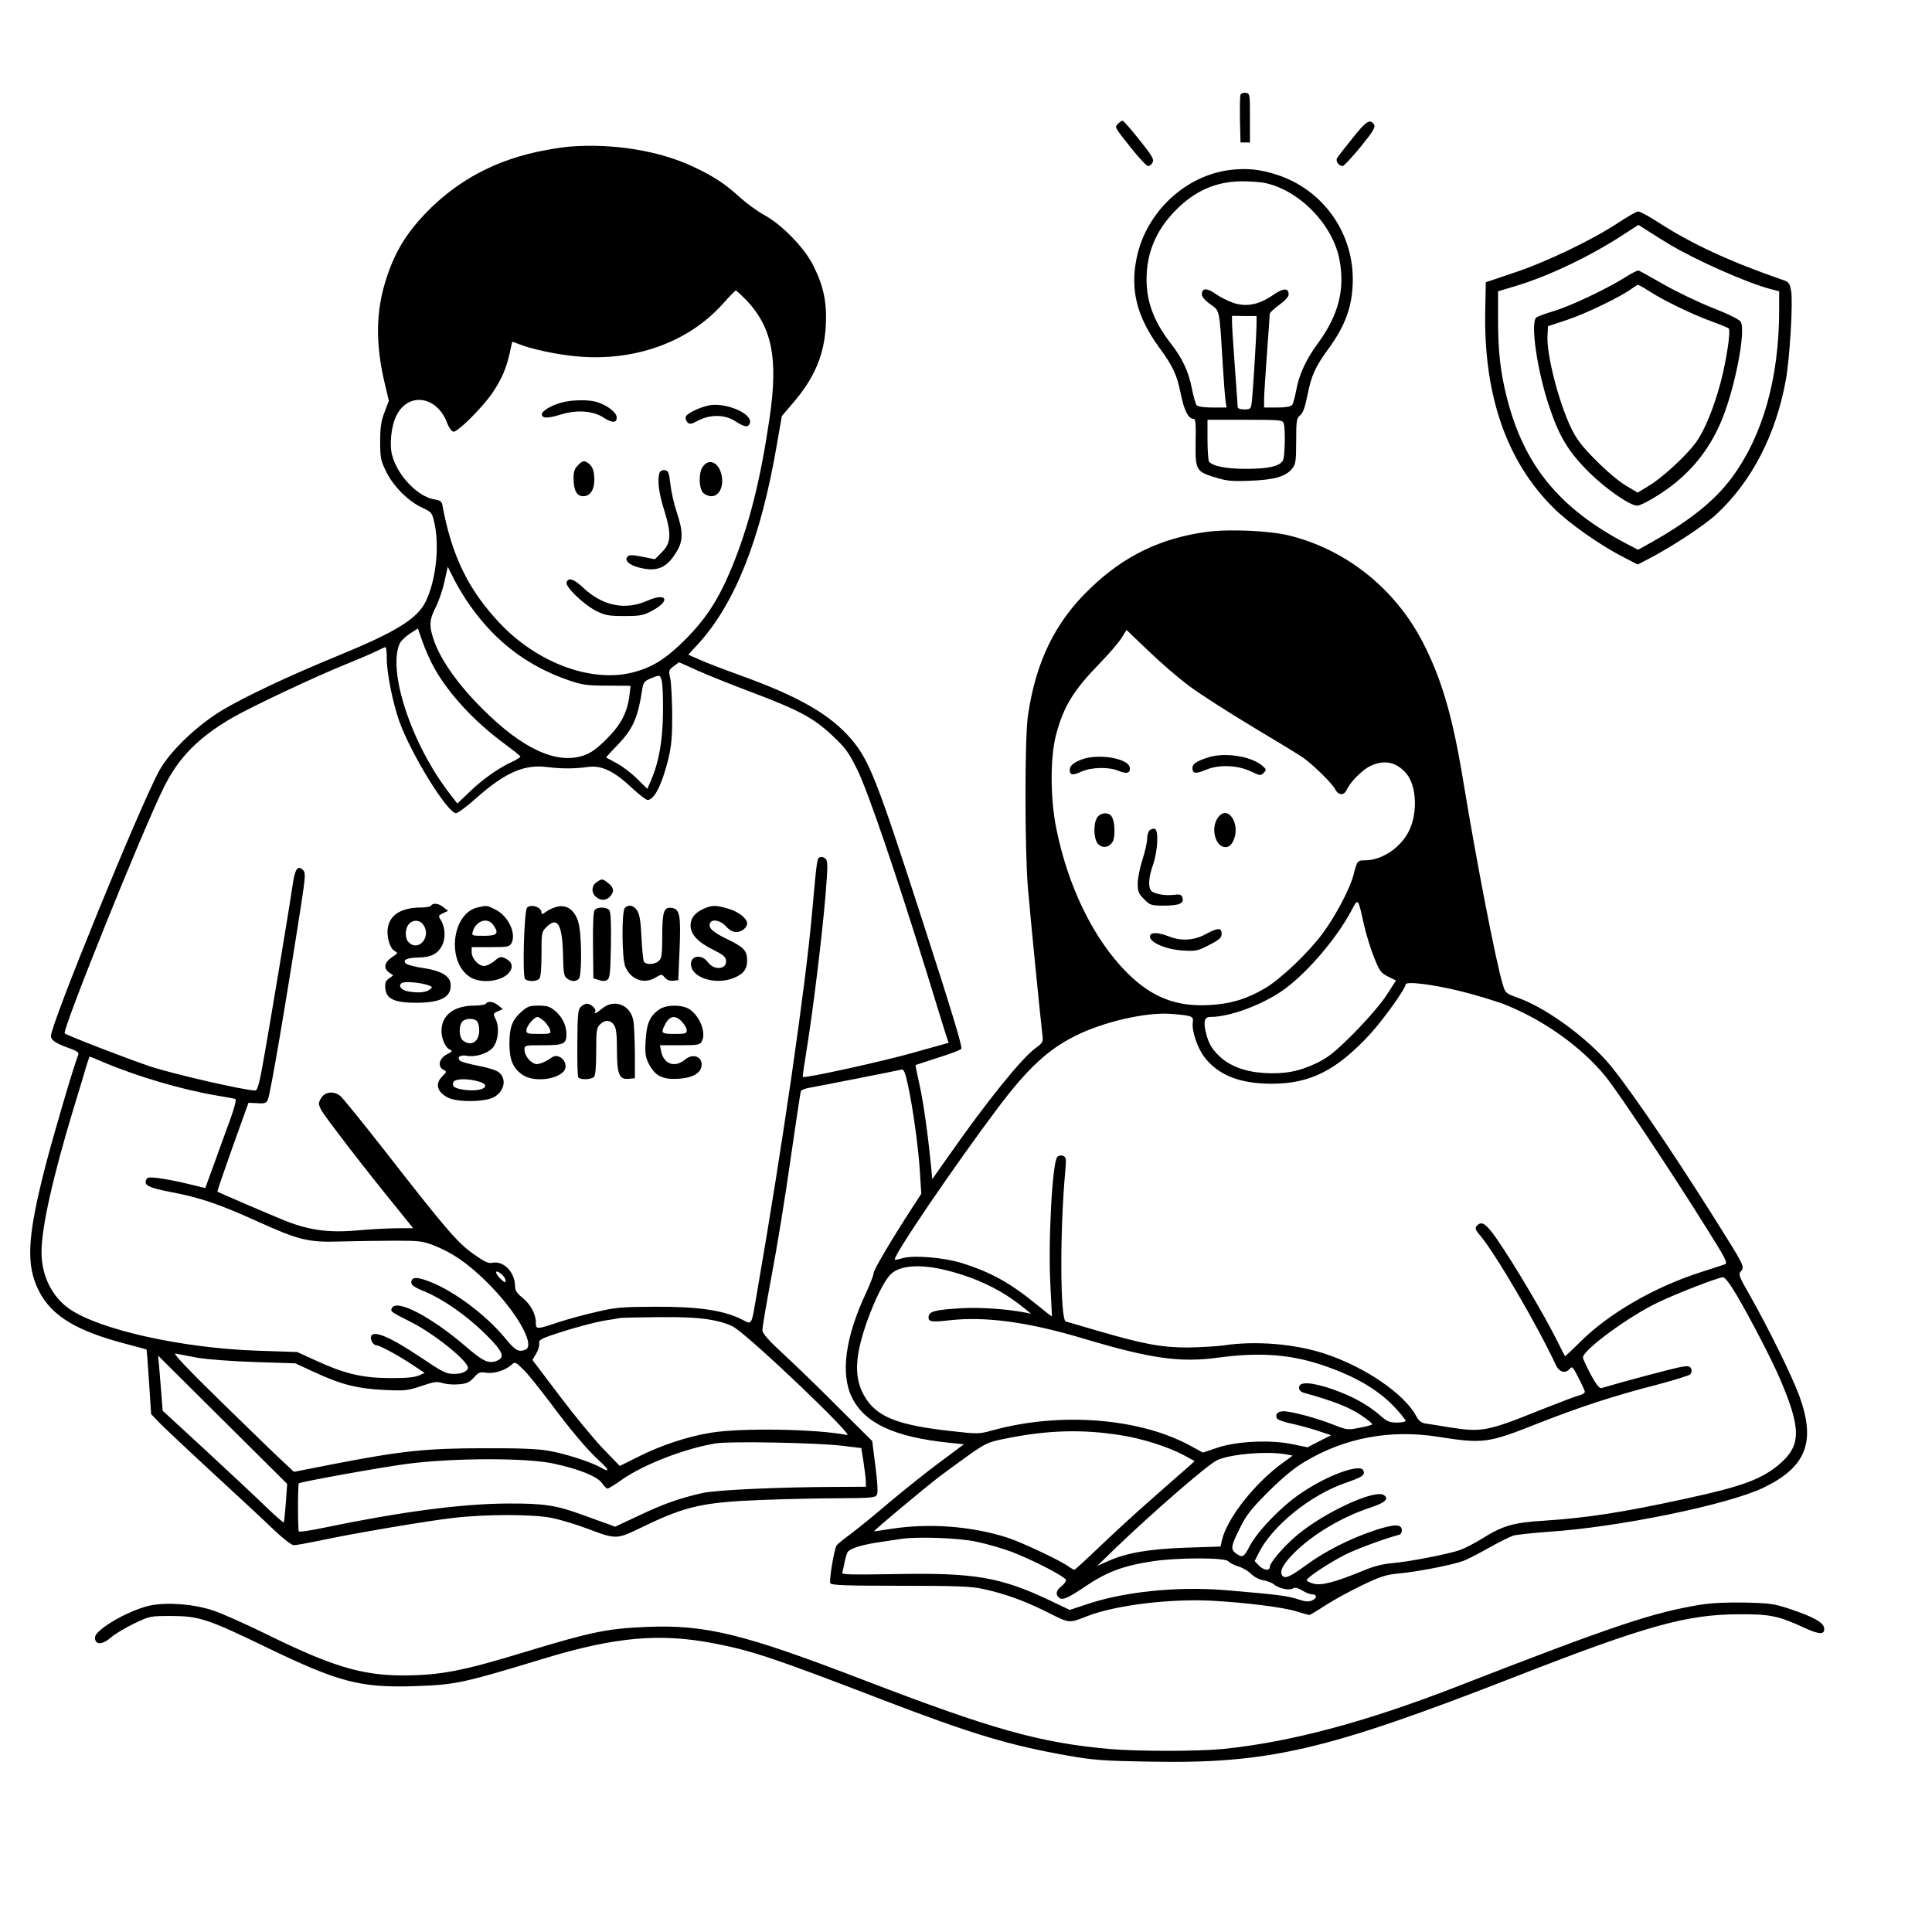 <svg xmlns="http://www.w3.org/2000/svg" width="1024pt" height="1024pt" viewBox="0 0 1024 1024" preserveAspectRatio="xMidYMid meet" style="background-color:transparent;"><g transform="translate(0,1024) scale(0.1,-0.1)" fill="#000000" stroke="none"><path d="M6575 9738 c-3 -8 -4 -68 -3 -134 l3 -119 25 0 25 0 0 130 c0 127 0 130 -23 133 -12 2 -24 -3 -27 -10z"></path><path d="M5926 9584 c-19 -19 -21 -15 71 -131 41 -51 80 -93 88 -93 8 0 19 8 24 19 9 16 -3 36 -70 120 -44 55 -84 101 -89 101 -5 0 -16 -7 -24 -16z"></path><path d="M7169 9508 c-41 -51 -78 -98 -82 -106 -10 -15 9 -42 29 -42 7 0 50 46 95 101 66 81 80 105 72 118 -21 33 -41 21 -114 -71z"></path><path d="M3020 9463 c-25 -2 -83 -10 -129 -19 -257 -47 -467 -158 -639 -338 -100 -106 -157 -200 -201 -332 -60 -178 -63 -354 -10 -574 l20 -84 -23 -61 c-18 -47 -23 -80 -23 -155 0 -88 3 -101 33 -162 38 -77 117 -156 192 -190 47 -22 50 -25 62 -78 29 -126 8 -311 -47 -421 -47 -91 -157 -159 -472 -288 -246 -101 -472 -207 -598 -281 -137 -81 -282 -219 -340 -323 -100 -181 -575 -1344 -575 -1408 0 -22 27 -40 98 -65 39 -14 51 -22 47 -34 -26 -65 -136 -441 -176 -597 -95 -372 -102 -518 -33 -655 68 -134 201 -214 473 -284 52 -13 96 -26 98 -27 1 -2 7 -80 13 -173 l11 -169 47 -49 c26 -26 153 -146 282 -265 129 -119 274 -253 321 -299 51 -48 94 -82 107 -82 11 0 71 11 134 24 167 36 564 104 713 121 173 20 423 20 523 -1 42 -9 124 -33 182 -55 160 -60 155 -60 300 10 226 109 317 129 630 141 129 5 317 9 417 9 163 1 183 3 191 19 6 10 3 67 -8 150 l-17 134 -172 171 c-94 95 -225 222 -290 282 -89 82 -119 116 -120 135 -1 14 22 144 49 290 28 146 73 423 100 615 28 193 52 355 55 362 2 6 23 14 47 18 41 7 458 89 487 96 11 3 19 -17 32 -76 27 -120 58 -346 65 -471 l7 -111 -48 -74 c-112 -173 -205 -330 -205 -348 0 -10 -18 -56 -39 -102 -111 -236 -137 -430 -76 -555 67 -137 224 -211 517 -241 l77 -8 -137 -102 c-75 -56 -193 -151 -262 -209 -69 -59 -157 -131 -197 -161 -39 -29 -75 -58 -79 -64 -13 -22 -41 -188 -33 -201 7 -10 86 -13 371 -13 299 0 376 -3 439 -17 115 -25 218 -62 340 -123 119 -60 112 -60 214 -20 148 57 432 92 655 81 184 -10 383 -35 452 -57 33 -10 64 -19 67 -19 4 0 43 23 87 52 43 28 131 76 194 106 100 48 126 56 201 63 95 9 269 43 333 65 22 8 84 40 137 70 53 30 112 59 130 65 19 5 102 14 184 20 373 24 955 144 1142 234 229 111 279 244 188 491 -42 111 -160 350 -258 524 -61 106 -64 116 -50 132 21 24 21 25 -144 287 -254 403 -490 745 -579 840 -133 141 -321 273 -460 323 -64 23 -65 24 -80 73 -37 127 -136 634 -209 1078 -56 340 -113 536 -213 731 -146 284 -405 492 -707 567 -103 26 -319 36 -438 20 -245 -33 -440 -127 -620 -301 -185 -177 -288 -389 -329 -675 -17 -118 -17 -707 0 -910 13 -155 68 -710 77 -780 5 -38 2 -42 -36 -70 -76 -56 -256 -279 -462 -573 l-86 -122 -5 57 c-19 192 -42 351 -62 442 -13 58 -23 105 -21 106 1 1 55 18 119 39 64 20 120 41 123 47 7 10 -51 201 -211 695 -234 725 -277 834 -371 945 -112 131 -276 226 -583 337 -91 33 -191 71 -223 86 l-59 26 57 62 c192 213 327 554 411 1043 l28 160 64 75 c110 129 161 251 169 405 6 121 -11 206 -65 315 -46 94 -167 219 -261 270 -35 19 -91 60 -125 90 -83 76 -141 114 -249 165 -181 86 -426 126 -657 108z m937 -815 c136 -145 168 -309 122 -623 -48 -328 -108 -568 -200 -792 -71 -171 -135 -270 -248 -384 -104 -103 -173 -146 -277 -173 -219 -56 -506 50 -705 261 -168 178 -255 358 -305 629 -3 16 -13 23 -42 27 -88 15 -194 125 -223 232 -16 56 -6 155 21 210 62 129 216 108 270 -37 9 -24 23 -44 33 -46 22 -4 158 132 210 210 47 71 71 128 88 204 7 32 13 60 14 62 1 1 17 -4 36 -12 63 -26 203 -56 307 -65 307 -28 595 76 777 283 32 36 62 66 65 66 4 0 29 -24 57 -52z m-1464 -1620 c137 -193 305 -319 522 -394 70 -24 96 -28 204 -28 l123 -1 -5 -45 c-11 -95 -45 -160 -121 -236 -55 -55 -84 -75 -125 -89 -143 -47 -324 37 -536 250 -123 122 -215 251 -252 352 -30 83 -29 116 7 186 16 32 37 93 46 136 l17 77 37 -73 c21 -40 58 -101 83 -135z m-191 -329 c76 -136 213 -284 368 -398 47 -35 86 -66 88 -70 1 -4 -17 -16 -40 -27 -72 -32 -160 -94 -228 -160 l-66 -63 -40 52 c-202 260 -332 652 -265 797 7 14 31 37 54 52 l42 27 25 -72 c14 -40 42 -102 62 -138z m3997 -92 c55 -42 207 -139 338 -218 131 -78 254 -153 273 -167 55 -40 150 -134 166 -164 18 -35 47 -36 62 -4 19 42 85 108 127 127 74 34 137 20 189 -41 55 -66 61 -211 13 -306 -45 -89 -144 -154 -233 -154 -39 0 -41 -2 -60 -77 -20 -76 -98 -223 -167 -315 -77 -102 -219 -237 -302 -286 -99 -58 -183 -83 -295 -89 -175 -10 -306 41 -436 171 -177 177 -313 454 -376 768 -32 160 -32 378 0 496 40 148 91 232 227 372 51 52 104 114 119 138 l27 43 114 -109 c63 -61 159 -144 214 -185z m-4249 142 c0 -76 32 -235 66 -331 63 -176 256 -488 301 -488 10 0 58 36 106 79 156 138 257 182 382 165 72 -9 141 -9 212 1 70 10 138 -22 230 -109 39 -36 77 -66 85 -66 36 0 76 80 110 216 17 72 21 117 21 234 -1 80 -5 166 -10 192 -10 44 -9 47 18 67 l28 21 98 -44 c54 -24 183 -76 287 -115 252 -95 329 -137 427 -229 71 -67 87 -88 135 -186 56 -116 203 -546 369 -1081 47 -154 92 -298 99 -321 l14 -41 -182 -51 c-159 -46 -583 -139 -591 -130 -2 2 8 68 21 148 34 210 81 597 99 810 13 160 13 186 1 198 -8 8 -21 12 -29 9 -17 -6 -17 -8 -43 -297 -35 -393 -157 -1234 -289 -1995 -36 -207 -24 -186 -92 -154 -97 46 -230 64 -453 63 -175 -1 -207 -3 -311 -28 -64 -14 -156 -40 -205 -56 -110 -37 -114 -37 -114 1 0 45 -28 96 -71 131 -29 23 -39 39 -39 60 0 74 -60 137 -120 125 -21 -5 -42 5 -101 47 -83 58 -145 130 -473 551 -112 143 -215 270 -229 283 -34 32 -86 27 -106 -10 -14 -24 -14 -30 1 -60 16 -32 238 -321 405 -525 l83 -103 -82 0 c-46 0 -140 -5 -209 -11 -160 -15 -270 1 -410 60 -130 54 -333 142 -337 145 -1 2 35 108 81 237 l84 234 46 -2 c41 -3 49 0 57 20 14 32 96 516 176 1031 23 150 24 170 11 184 -30 29 -44 7 -57 -85 -16 -112 -134 -822 -162 -970 -13 -73 -25 -113 -34 -113 -56 0 -435 87 -559 128 -130 44 -440 164 -452 175 -15 16 415 1083 527 1307 78 156 181 260 358 364 102 59 432 215 607 286 72 29 146 61 165 71 19 10 38 18 43 19 4 0 7 -27 7 -61z m1457 -116 c5 -16 8 -91 7 -168 -1 -148 -22 -267 -64 -362 l-19 -44 -54 53 c-29 29 -77 66 -107 82 -30 16 -56 30 -57 31 -2 1 24 29 56 62 86 88 112 147 136 305 5 30 12 39 43 52 50 20 50 20 59 -11z m3722 -1293 c12 -52 36 -131 54 -175 29 -72 36 -82 74 -101 l42 -21 -51 -79 c-30 -46 -103 -130 -172 -200 -101 -101 -134 -127 -196 -158 -94 -45 -171 -60 -283 -53 -100 7 -180 37 -235 90 -41 39 -58 71 -72 130 -12 56 -5 77 26 77 107 0 290 70 400 153 123 93 271 268 347 411 36 67 34 70 66 -74z m518 -355 c76 -19 174 -49 218 -65 210 -81 417 -228 546 -387 69 -86 339 -491 528 -793 105 -167 120 -195 104 -201 -10 -3 -69 -23 -132 -43 -244 -79 -479 -215 -630 -363 -46 -46 -85 -82 -86 -81 -2 2 -20 37 -40 78 -71 142 -226 404 -318 538 -56 81 -80 100 -103 81 -19 -16 -18 -23 11 -57 83 -99 302 -474 400 -684 19 -42 52 -51 76 -22 11 14 17 8 45 -48 18 -34 33 -68 34 -74 0 -7 -12 -15 -27 -19 -16 -3 -111 -40 -213 -80 -278 -112 -307 -117 -479 -90 -53 9 -110 18 -126 20 -22 4 -36 15 -49 40 -63 117 -270 259 -481 329 -158 53 -369 71 -540 45 -38 -5 -124 -10 -190 -11 -138 0 -235 18 -475 88 -85 25 -162 47 -171 50 -30 9 -32 478 -3 795 6 68 5 77 -12 83 -10 4 -23 1 -30 -6 -27 -28 -50 -463 -36 -693 4 -82 8 -151 7 -152 -1 -1 -35 25 -76 59 -144 118 -244 174 -403 224 -95 29 -250 42 -310 26 -22 -7 -41 -10 -43 -8 -14 13 318 501 549 808 154 204 262 305 406 377 151 76 380 128 512 117 110 -9 117 -12 112 -46 -6 -43 24 -133 61 -182 74 -97 189 -142 357 -142 204 0 343 70 521 262 69 75 189 242 189 264 0 19 150 0 297 -37z m-7201 -374 c179 -76 414 -145 594 -176 52 -9 100 -17 107 -20 7 -2 -2 -39 -28 -112 -22 -59 -60 -165 -85 -234 l-46 -126 -95 23 c-52 13 -122 26 -154 30 -50 6 -60 4 -65 -11 -11 -28 16 -41 136 -64 148 -28 251 -63 444 -150 231 -105 279 -117 456 -111 80 2 208 4 285 4 127 0 146 -2 207 -26 97 -39 172 -90 272 -187 161 -157 268 -343 210 -365 -36 -14 -54 -3 -107 62 -100 121 -267 247 -397 298 -72 28 -100 27 -100 -4 0 -13 18 -26 68 -46 101 -42 226 -129 325 -227 96 -95 107 -125 56 -143 -42 -14 -69 -1 -161 78 -188 161 -371 255 -392 201 -6 -17 -5 -18 104 -73 121 -61 300 -205 300 -241 0 -19 -33 -34 -76 -33 -39 0 -60 11 -167 83 -165 111 -257 151 -270 117 -6 -18 11 -48 27 -48 18 0 117 -54 194 -105 l63 -42 -33 -14 c-23 -10 -72 -14 -158 -13 -144 1 -238 24 -395 97 l-90 41 -210 7 c-398 13 -843 112 -999 223 -92 65 -146 176 -146 300 0 131 61 401 170 761 29 94 59 194 67 223 9 28 17 52 18 52 2 0 34 -13 71 -29z m4475 -1105 c158 -40 290 -104 404 -197 l40 -32 -35 7 c-97 18 -237 28 -335 22 -136 -8 -169 -16 -173 -43 -4 -29 13 -32 109 -21 191 22 420 -9 716 -98 352 -105 506 -127 708 -100 229 31 395 17 573 -46 166 -58 285 -130 370 -223 29 -31 52 -61 52 -66 0 -5 -21 -9 -46 -9 -39 0 -53 6 -89 38 -66 57 -147 102 -253 139 -111 38 -177 42 -177 8 0 -12 9 -22 25 -27 156 -43 240 -76 301 -117 38 -25 66 -48 61 -51 -4 -4 -35 -12 -69 -18 -59 -12 -65 -11 -136 17 -88 35 -222 71 -265 71 -31 0 -46 -18 -33 -39 5 -7 39 -19 78 -27 38 -8 100 -25 139 -38 l69 -23 -63 -32 -62 -32 -82 17 c-119 24 -297 15 -398 -20 l-74 -25 -61 33 c-269 150 -694 184 -1054 85 -72 -20 -77 -20 -220 -4 -289 32 -397 76 -461 188 -36 64 -46 134 -30 229 23 135 118 365 173 416 50 47 160 53 298 18z m-2359 -23 c10 -9 18 -23 18 -31 0 -12 -6 -10 -25 8 -38 35 -31 58 7 23z m6542 -106 c76 -130 188 -346 231 -447 112 -262 112 -351 -2 -449 -96 -82 -200 -120 -502 -185 -330 -72 -519 -101 -747 -116 -163 -10 -218 -26 -327 -94 -40 -25 -93 -52 -117 -61 -62 -22 -269 -62 -360 -70 -50 -4 -101 -17 -155 -40 -146 -60 -220 -80 -262 -69 -21 5 -38 14 -37 19 1 14 116 90 204 135 60 30 205 84 288 106 6 2 12 12 12 23 0 34 -39 34 -140 1 -131 -43 -266 -111 -368 -186 -84 -62 -114 -75 -127 -53 -14 22 8 62 64 118 98 98 254 191 403 240 79 26 101 46 74 66 -46 34 -310 -87 -458 -209 -71 -59 -148 -148 -148 -172 0 -22 -34 -17 -58 9 l-22 23 20 40 c72 146 275 310 461 374 91 32 105 41 95 66 -15 38 -185 -22 -327 -118 -103 -68 -233 -202 -275 -282 -31 -60 -38 -64 -72 -40 -31 21 -28 40 20 135 35 71 59 101 152 194 77 76 136 125 194 159 212 126 451 170 702 131 241 -38 266 -35 530 70 216 85 400 146 630 205 91 24 171 49 178 55 7 7 10 19 6 29 -6 15 -14 17 -48 12 -32 -4 -321 -81 -427 -113 -12 -3 -27 16 -58 72 -22 42 -41 83 -41 90 0 39 237 214 394 290 99 48 321 134 348 135 11 0 36 -33 72 -93z m-5433 -133 c51 -9 99 -25 122 -40 101 -66 637 -578 597 -570 -157 32 -562 39 -724 12 -126 -21 -264 -67 -385 -128 l-96 -48 -85 88 c-47 48 -151 174 -232 281 l-146 193 20 34 c11 18 18 43 16 54 -3 20 10 26 132 65 74 23 169 48 210 55 41 6 82 13 90 15 8 1 101 3 206 4 136 1 216 -4 275 -15z m-2726 -200 c51 -9 183 -19 305 -23 l215 -7 100 -46 c139 -65 227 -88 370 -95 112 -5 125 -4 199 21 68 23 83 25 113 15 20 -6 58 -9 86 -6 41 3 56 11 79 36 25 28 32 31 66 25 40 -6 101 13 134 43 17 16 21 14 59 -23 23 -21 86 -100 142 -174 112 -151 202 -257 265 -314 51 -46 55 -63 8 -35 -52 30 -191 75 -281 90 -54 10 -166 14 -345 13 -302 0 -438 -15 -793 -84 l-209 -41 -46 43 c-26 23 -173 165 -327 316 -189 184 -272 272 -255 268 14 -3 66 -13 115 -22z m470 -769 c-4 -55 -9 -102 -11 -104 -2 -3 -46 36 -97 85 -50 49 -194 183 -318 298 l-227 209 -6 81 c-4 45 -9 110 -12 146 l-6 65 342 -340 342 -340 -7 -100z m4425 358 c112 -17 250 -61 333 -105 l59 -32 -34 -31 c-19 -16 -104 -91 -188 -165 -85 -74 -211 -190 -281 -257 -71 -68 -131 -123 -134 -123 -4 0 -20 9 -36 20 -43 31 -245 126 -319 150 -190 61 -413 78 -615 47 -49 -8 -91 -14 -92 -13 -4 3 255 219 345 289 43 32 118 87 167 122 86 59 95 63 204 84 209 41 393 46 591 14z m-1475 -56 l100 -12 12 -75 c6 -41 12 -87 12 -102 l1 -28 -167 -1 c-292 -1 -624 -16 -698 -32 -121 -27 -206 -57 -337 -119 l-128 -60 -42 16 c-24 8 -81 29 -128 46 -142 52 -207 62 -398 61 -244 -1 -564 -43 -974 -128 -71 -15 -131 -24 -134 -20 -6 6 -6 248 0 255 9 8 423 83 572 103 241 32 632 33 777 2 138 -30 232 -68 258 -104 11 -16 24 -29 29 -29 5 0 41 22 80 50 118 81 337 165 496 190 77 12 540 3 669 -13z m2349 -45 l38 -7 -47 -34 c-154 -110 -304 -301 -329 -417 l-7 -31 -182 -6 c-198 -7 -315 -27 -416 -72 l-56 -25 100 97 c197 189 478 433 533 462 63 33 263 51 366 33z m-1641 -463 c55 -11 141 -36 189 -54 121 -47 288 -134 288 -150 0 -8 -11 -22 -25 -33 -28 -22 -32 -44 -11 -61 17 -14 47 -1 136 59 117 79 202 111 360 135 132 20 383 20 400 0 7 -8 30 -20 52 -27 22 -6 53 -24 68 -39 15 -16 44 -31 66 -35 21 -3 46 -13 55 -21 25 -21 79 -34 100 -23 13 8 27 5 51 -10 18 -11 41 -20 50 -20 28 0 31 -19 4 -32 -21 -9 -36 -8 -78 6 -54 18 -113 25 -385 48 -260 21 -544 -9 -745 -79 l-78 -26 -107 51 c-260 123 -399 147 -816 139 -239 -4 -288 -3 -283 8 3 8 8 31 12 52 4 21 11 46 16 55 10 21 83 43 188 57 41 6 86 13 100 15 86 12 299 5 393 -15z"></path><path d="M2987 8109 c-61 -14 -119 -48 -115 -67 4 -21 32 -20 108 3 81 24 167 17 220 -19 46 -30 73 -28 68 6 -4 26 -55 63 -107 78 -43 12 -121 11 -174 -1z"></path><path d="M3751 8090 c-52 -13 -109 -41 -116 -58 -3 -9 1 -22 8 -30 12 -12 21 -11 58 9 65 34 143 32 197 -4 48 -31 67 -34 76 -11 20 51 -134 116 -223 94z"></path><path d="M3065 7776 c-19 -19 -25 -35 -25 -70 0 -65 17 -96 51 -96 37 0 59 33 59 88 0 50 -12 77 -40 92 -16 9 -25 6 -45 -14z"></path><path d="M3724 7765 c-22 -33 -20 -111 2 -136 10 -11 30 -19 45 -19 39 0 64 47 55 104 -12 74 -68 102 -102 51z"></path><path d="M3496 7735 c-13 -36 -5 -107 25 -201 39 -127 36 -172 -14 -222 l-36 -36 -66 13 c-50 10 -69 11 -78 2 -20 -20 6 -45 59 -59 97 -25 149 -3 202 87 33 56 33 104 -1 206 -15 44 -30 112 -34 150 -7 61 -11 70 -29 73 -13 2 -24 -4 -28 -13z"></path><path d="M3003 7154 c-9 -23 91 -119 157 -152 48 -24 67 -27 150 -27 87 0 100 3 150 30 97 53 72 96 -29 51 -117 -52 -236 -28 -339 68 -51 48 -78 57 -89 30z"></path><path d="M6405 6226 c-61 -19 -85 -35 -85 -56 0 -31 18 -33 72 -10 67 29 170 25 241 -10 46 -22 49 -22 65 -6 16 16 15 19 -12 41 -60 48 -196 68 -281 41z"></path><path d="M5737 6216 c-47 -17 -67 -34 -67 -57 0 -28 15 -30 61 -9 54 24 145 26 196 5 45 -19 66 -13 61 17 -7 48 -163 75 -251 44z"></path><path d="M5816 5908 c-21 -29 -20 -107 0 -136 21 -31 64 -26 82 8 15 30 11 112 -8 135 -18 22 -56 18 -74 -7z"></path><path d="M6453 5903 c-37 -56 -10 -153 42 -153 17 0 29 9 40 30 46 90 -29 204 -82 123z"></path><path d="M6092 5838 c-6 -6 -12 -27 -12 -45 0 -18 -11 -67 -25 -110 -14 -43 -25 -100 -25 -126 0 -42 5 -54 34 -83 33 -33 37 -34 109 -34 79 0 106 13 93 46 -5 13 -15 15 -46 11 -47 -6 -110 6 -121 25 -14 22 -10 72 12 134 26 74 31 187 9 191 -9 2 -21 -2 -28 -9z"></path><path d="M6391 5289 c-62 -34 -131 -38 -196 -12 -59 23 -100 23 -100 -1 0 -32 87 -69 175 -74 70 -4 79 -2 140 30 53 27 65 38 65 58 0 34 -20 34 -84 -1z"></path><path d="M3162 5564 c-27 -18 -29 -55 -4 -77 24 -22 55 -21 75 1 24 26 21 47 -9 71 -32 25 -33 25 -62 5z"></path><path d="M2285 5440 c-3 -5 -27 -10 -53 -10 -102 0 -164 -37 -176 -105 -9 -46 10 -112 35 -125 19 -11 19 -12 -13 -33 -41 -28 -47 -59 -16 -81 l22 -16 -22 -16 c-18 -12 -22 -24 -20 -52 5 -57 48 -77 168 -77 131 1 186 32 178 103 -5 40 -54 68 -144 81 -43 6 -84 17 -91 23 -23 19 3 32 66 33 70 1 106 22 128 72 16 39 11 93 -12 129 -13 19 -11 22 13 34 l27 12 -24 19 c-25 21 -56 25 -66 9z m-41 -102 c44 -63 -26 -145 -78 -92 -21 20 -20 73 1 96 22 25 59 23 77 -4z m26 -320 c24 -9 24 -10 6 -24 -21 -15 -64 -18 -116 -8 -35 7 -51 31 -30 44 16 10 102 2 140 -12z"></path><path d="M2530 5430 c-135 -32 -164 -286 -41 -367 57 -39 172 -26 210 23 24 30 15 58 -24 76 -20 9 -29 7 -55 -16 -17 -14 -42 -26 -54 -26 -30 0 -66 40 -66 73 l0 27 100 0 c91 0 100 2 111 21 27 52 -18 146 -87 179 -44 22 -43 22 -94 10z m84 -92 c33 -46 22 -58 -50 -58 -63 0 -65 1 -58 23 17 58 79 77 108 35z"></path><path d="M2793 5428 c-15 -20 -25 -362 -10 -377 15 -15 60 -14 75 1 8 8 12 52 12 130 0 113 1 120 25 143 59 60 85 17 89 -140 2 -102 5 -119 21 -131 23 -17 47 -18 63 -2 15 15 16 202 2 279 -13 73 -56 114 -109 105 -19 -3 -48 -15 -63 -26 -22 -16 -28 -18 -28 -6 0 29 -59 47 -77 24z"></path><path d="M3312 5428 c-18 -18 -16 -269 2 -311 29 -69 98 -95 159 -59 34 20 35 20 51 0 11 -12 27 -18 44 -16 l27 3 7 165 c7 181 1 212 -42 218 -41 6 -50 -20 -50 -148 0 -101 -3 -119 -18 -133 -22 -20 -67 -22 -79 -4 -4 6 -10 64 -13 128 -4 86 -10 123 -23 143 -19 28 -45 34 -65 14z"></path><path d="M3733 5425 c-49 -21 -73 -51 -73 -90 0 -47 39 -89 120 -129 49 -24 66 -37 68 -55 7 -49 -62 -57 -96 -11 -37 50 -102 32 -88 -24 16 -63 133 -95 221 -61 53 20 75 47 75 93 0 53 -16 71 -105 114 -80 38 -105 63 -90 88 13 21 57 10 83 -20 17 -19 36 -30 54 -30 29 0 58 23 58 46 0 26 -46 62 -101 78 -64 19 -84 19 -126 1z"></path><path d="M3152 5417 c-7 -8 -10 -75 -9 -187 l2 -175 28 -9 c19 -7 34 -7 45 0 15 10 17 34 20 184 2 119 -1 177 -9 186 -14 18 -63 18 -77 1z"></path><path d="M2575 4920 c-3 -5 -32 -10 -63 -10 -108 -1 -172 -51 -172 -135 0 -42 22 -90 46 -99 14 -6 11 -10 -17 -24 -41 -21 -52 -64 -20 -81 20 -11 20 -12 -5 -36 -39 -39 -28 -82 29 -112 49 -26 200 -25 247 3 60 35 67 110 12 138 -16 8 -63 21 -106 29 -43 8 -83 20 -88 25 -18 18 2 33 36 26 45 -8 108 11 136 41 30 31 39 110 17 153 -14 29 -14 30 12 42 l26 12 -24 19 c-25 21 -56 25 -66 9z m-47 -92 c7 -7 12 -29 12 -49 0 -60 -42 -87 -85 -55 -22 16 -25 77 -5 101 15 18 61 20 78 3z m5 -319 c79 -21 29 -57 -66 -46 -56 7 -73 18 -64 41 7 19 72 21 130 5z"></path><path d="M3077 4902 c-14 -15 -16 -46 -17 -190 -1 -94 1 -176 5 -182 9 -14 68 -13 83 2 8 8 12 53 12 135 0 110 2 125 20 143 26 26 55 25 74 -2 12 -17 16 -49 16 -133 0 -130 12 -158 63 -153 l32 3 0 135 c-1 74 -4 152 -9 174 -16 81 -102 113 -164 61 -30 -25 -48 -33 -37 -16 7 13 -23 41 -44 41 -10 0 -25 -8 -34 -18z"></path><path d="M2764 4878 c-49 -43 -64 -83 -64 -170 0 -85 19 -131 70 -165 56 -39 180 -27 219 20 18 23 7 61 -23 75 -20 9 -30 6 -59 -14 -20 -13 -47 -24 -61 -24 -29 0 -66 42 -66 76 0 24 2 24 99 24 111 0 125 7 123 65 -2 45 -23 86 -62 119 -26 21 -42 26 -85 26 -47 0 -59 -4 -91 -32z m120 -50 c13 -13 27 -33 31 -45 6 -22 4 -23 -59 -23 -60 0 -66 2 -66 20 0 21 41 70 59 70 5 0 21 -10 35 -22z"></path><path d="M3496 4891 c-51 -34 -69 -75 -74 -166 -4 -69 -1 -88 17 -124 33 -63 71 -83 153 -79 75 4 121 28 126 67 8 50 -45 71 -87 35 -54 -45 -113 -25 -127 44 l-6 32 105 0 c97 0 107 2 117 21 24 45 -10 133 -66 170 -39 25 -119 25 -158 0z m119 -67 c14 -15 25 -35 25 -45 0 -17 -8 -19 -65 -19 -70 0 -74 4 -50 50 24 47 55 52 90 14z"></path><path d="M6518 9339 c-237 -30 -443 -224 -493 -464 -36 -170 0 -313 119 -477 74 -101 94 -144 115 -249 18 -87 40 -129 67 -129 11 0 13 -26 11 -124 -2 -148 2 -156 106 -187 58 -18 86 -21 185 -17 129 5 189 23 222 66 17 21 20 40 20 144 0 109 2 121 21 137 15 12 26 42 39 107 20 103 42 151 110 244 93 127 130 232 130 370 0 252 -161 475 -400 553 -90 30 -163 37 -252 26z m192 -70 c183 -42 356 -223 390 -408 29 -157 -6 -292 -115 -441 -62 -83 -101 -168 -115 -250 -7 -36 -16 -71 -22 -77 -7 -8 -36 -13 -79 -13 l-69 0 0 43 c0 23 7 132 15 242 8 110 15 205 15 212 0 6 23 27 50 47 32 23 50 43 50 56 0 35 -28 34 -83 -4 -74 -51 -140 -64 -208 -42 -29 10 -72 31 -96 48 -45 33 -73 32 -73 -2 0 -13 16 -32 44 -52 52 -36 49 -24 66 -308 6 -96 13 -190 16 -207 l5 -33 -74 0 c-48 0 -78 5 -85 13 -5 6 -17 47 -25 89 -18 90 -49 157 -111 237 -90 116 -129 220 -129 341 0 138 49 257 150 361 103 107 218 158 358 158 44 0 100 -4 125 -10z m-50 -744 c0 -55 -20 -382 -26 -422 -4 -30 -8 -33 -39 -33 -21 0 -35 5 -35 13 0 6 -7 102 -15 212 -8 110 -15 216 -15 235 l0 36 65 -1 65 0 0 -40z m144 -530 c10 -34 6 -175 -4 -195 -16 -31 -77 -45 -195 -45 -108 0 -181 15 -197 39 -4 6 -8 58 -8 116 l0 105 199 0 c192 0 200 -1 205 -20z"></path><path d="M8575 9058 c-135 -89 -377 -206 -549 -263 l-151 -51 -3 -149 c-9 -447 112 -799 361 -1046 84 -84 248 -199 375 -264 l72 -37 43 22 c134 69 305 181 374 244 188 174 317 424 369 716 21 120 38 415 27 470 -7 39 -13 46 -43 56 -281 97 -486 192 -663 307 -48 31 -95 57 -105 56 -9 0 -57 -28 -107 -61z m270 -111 c143 -86 411 -205 539 -239 l46 -12 0 -96 c0 -363 -86 -669 -252 -893 -92 -124 -228 -232 -444 -352 l-52 -29 -63 33 c-355 187 -542 415 -633 776 -34 136 -46 243 -46 415 l0 146 90 27 c177 53 395 157 569 270 l85 55 55 -35 c31 -20 79 -50 106 -66z"></path><path d="M8620 8774 c-90 -58 -288 -153 -379 -181 -47 -14 -92 -30 -98 -36 -33 -25 4 -282 68 -471 53 -160 102 -241 213 -351 87 -86 215 -175 253 -175 23 0 116 54 184 106 122 94 210 211 269 358 70 178 124 466 96 511 -8 12 -66 41 -148 73 -74 29 -191 85 -259 124 -68 39 -128 72 -134 74 -5 2 -35 -13 -65 -32z m122 -78 c78 -50 221 -119 323 -157 50 -18 93 -36 97 -39 13 -10 -11 -167 -42 -286 -37 -138 -86 -258 -134 -323 -51 -68 -175 -183 -247 -226 l-59 -36 -62 37 c-35 20 -106 80 -158 133 -75 75 -103 112 -132 171 -67 139 -132 393 -126 492 l3 49 105 35 c98 33 284 123 340 165 14 10 28 19 32 19 4 0 31 -15 60 -34z"></path><path d="M9015 1735 c-257 -42 -462 -111 -1295 -435 -484 -188 -882 -294 -1239 -330 -132 -13 -452 -13 -601 0 -369 33 -622 104 -1301 365 -640 246 -839 295 -1153 282 -209 -9 -291 -26 -641 -132 -333 -102 -453 -125 -652 -125 -217 0 -380 50 -728 222 -104 51 -228 106 -275 122 -103 34 -238 45 -332 27 -69 -14 -179 -65 -245 -114 -46 -35 -55 -49 -47 -72 10 -24 44 -17 82 16 20 18 74 50 121 73 86 41 87 41 201 41 146 -1 190 -15 510 -170 376 -181 490 -211 775 -202 220 7 259 16 690 147 375 114 613 135 898 80 204 -39 321 -79 894 -299 474 -182 677 -243 988 -297 129 -23 188 -27 425 -31 634 -12 933 57 1941 450 695 271 910 331 1189 331 162 1 208 -9 342 -71 82 -38 112 -38 106 -1 -4 29 -56 58 -178 99 -87 29 -108 32 -240 35 -93 2 -177 -2 -235 -11z"></path></g></svg>